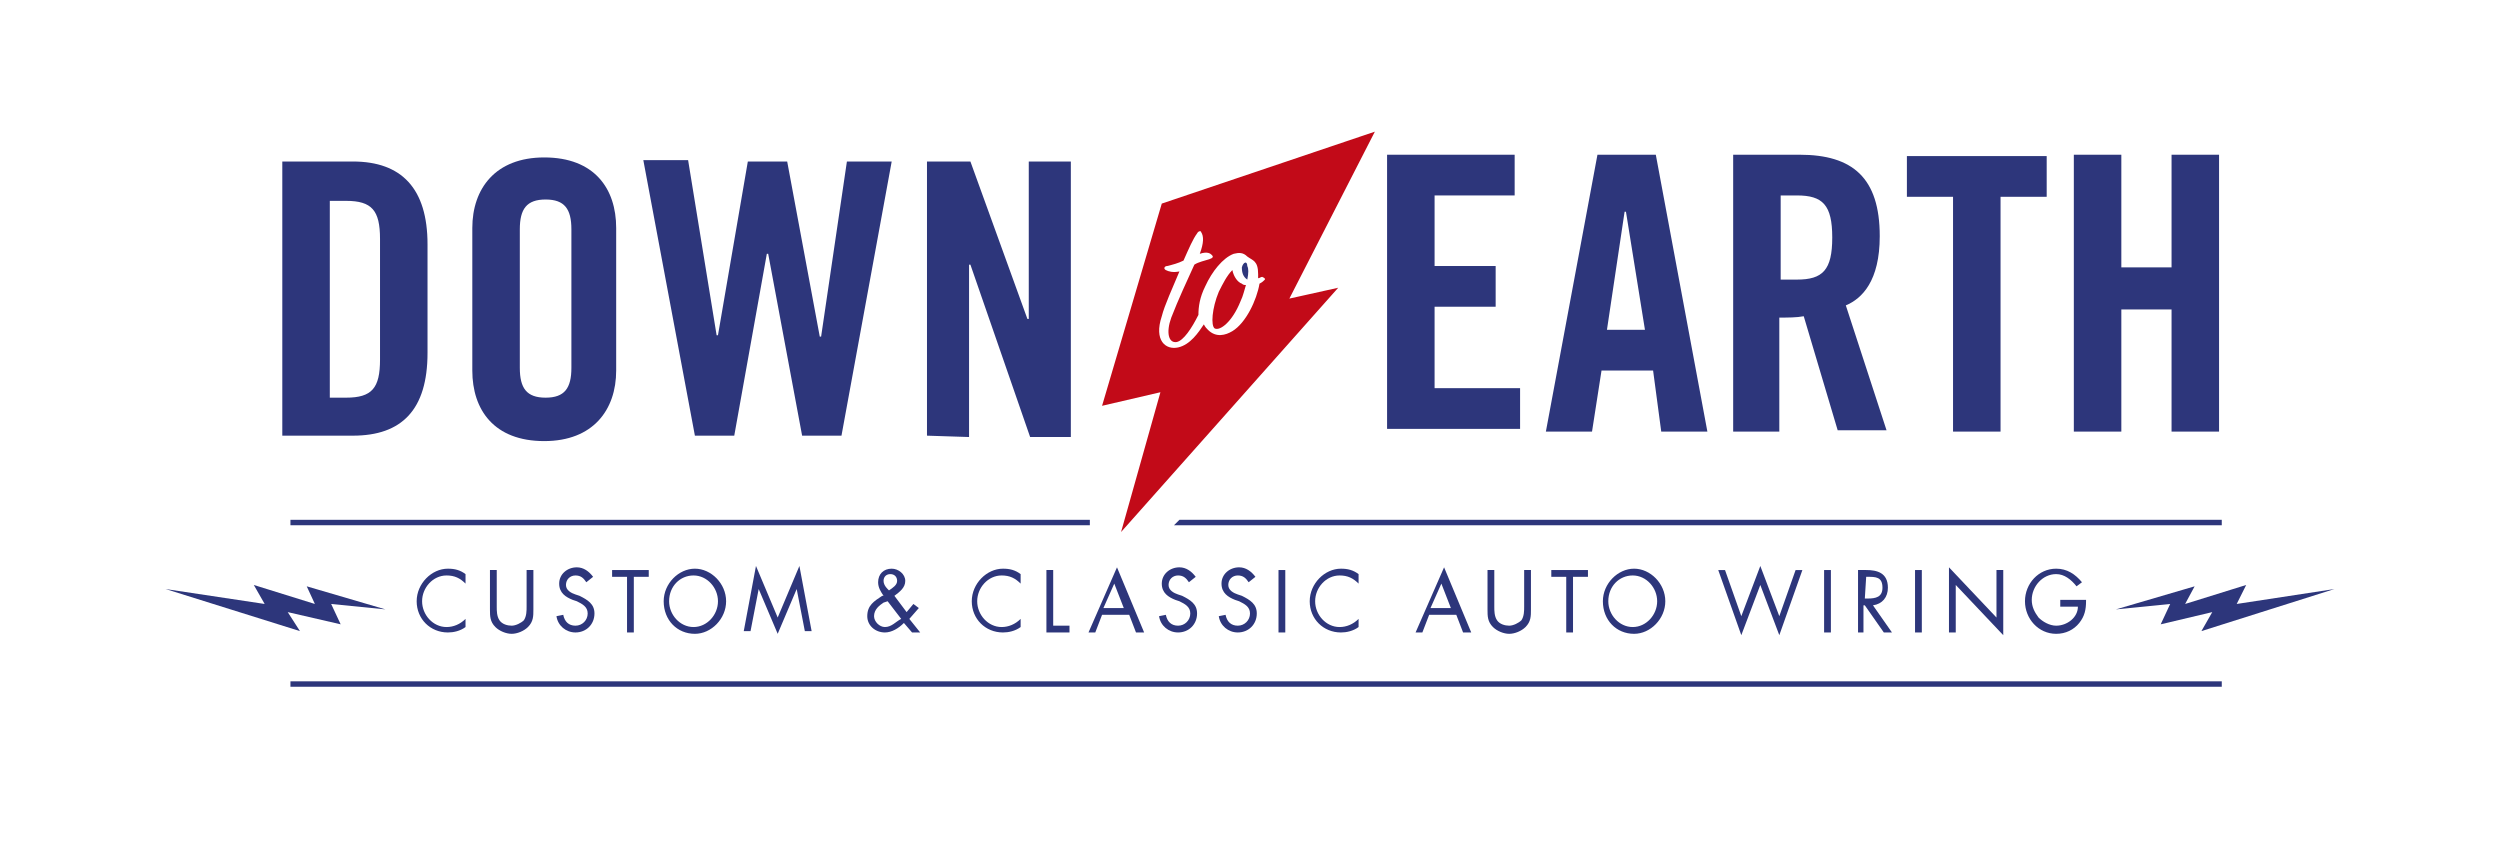 <svg enable-background="new 0 0 184.2 62.4" viewBox="0 0 184.2 62.4" xmlns="http://www.w3.org/2000/svg"><g fill="#2d367b"><path d="m172 43.4-9.8 3.1.8-1.4-3.8.9.7-1.5-4 .4 5.8-1.7-.7 1.3 4.5-1.4-.7 1.4z"/><path d="m12.2 43.4 9.9 3.1-.9-1.4 3.9.9-.7-1.5 4 .4-5.8-1.7.6 1.3-4.5-1.4.8 1.4z"/><path d="m34.3 43c-.4-.4-.8-.6-1.4-.6-1 0-1.8.9-1.8 1.9s.8 1.9 1.8 1.9c.5 0 1-.2 1.4-.6v.6c-.4.3-.9.4-1.3.4-1.3 0-2.3-1-2.3-2.3s1.1-2.4 2.3-2.4c.5 0 .9.1 1.3.4z"/><path d="m36.6 44.7c0 .3 0 .7.2 1s.6.4.9.4.7-.2.9-.4c.2-.3.2-.7.2-1v-2.7h.5v2.9c0 .5 0 .9-.4 1.3-.3.3-.8.5-1.2.5s-.9-.2-1.2-.5c-.4-.4-.4-.8-.4-1.3v-2.9h.5z"/><path d="m43.2 42.9c-.2-.3-.4-.5-.8-.5s-.7.3-.7.7.4.6.7.7l.3.1c.6.3 1.1.6 1.1 1.3 0 .8-.6 1.4-1.4 1.4-.7 0-1.3-.5-1.4-1.2l.5-.1c.1.5.4.8.9.8s.9-.4.9-.9-.4-.7-.8-.9l-.3-.1c-.5-.2-1-.5-1-1.2s.6-1.2 1.3-1.2c.5 0 .9.3 1.2.7z"/><path d="m46.7 46.6h-.5v-4.1h-1.1v-.5h2.7v.5h-1.1z"/><path d="m53.5 44.3c0 1.3-1.1 2.4-2.3 2.4-1.3 0-2.3-1-2.3-2.4 0-1.3 1.1-2.4 2.3-2.4s2.3 1.1 2.3 2.4zm-4.2 0c0 1 .8 1.9 1.8 1.9s1.8-.9 1.8-1.9-.8-1.9-1.8-1.9-1.8.8-1.8 1.9z"/><path d="m55.7 41.7 1.6 3.8 1.6-3.8.9 4.8h-.5l-.6-3.1-1.4 3.3-1.4-3.3-.6 3.1h-.5z"/><path d="m66.6 45.9c-.4.4-.9.7-1.4.7-.7 0-1.3-.5-1.3-1.2 0-.8.5-1.1 1.1-1.5h.1c-.2-.3-.4-.6-.4-1 0-.6.4-1 1-1 .5 0 1 .4 1 .9s-.4.8-.8 1.1l.9 1.2.5-.6.4.3-.7.8.8 1h-.6zm-1.5-1.5c-.3.2-.7.5-.7 1 0 .4.4.8.8.8.5 0 .8-.4 1.2-.6l-1-1.3zm.4-.9c.3-.2.6-.4.6-.7s-.2-.5-.5-.5-.5.2-.5.5c0 .2.1.4.3.6z"/><path d="m75.2 43c-.4-.4-.8-.6-1.4-.6-1 0-1.8.9-1.8 1.9s.8 1.9 1.8 1.9c.5 0 1-.2 1.4-.6v.6c-.4.3-.9.4-1.3.4-1.3 0-2.3-1-2.3-2.3s1.1-2.4 2.3-2.4c.5 0 .9.1 1.3.4z"/><path d="m77.6 46.1h1.2v.5h-1.7v-4.6h.5z"/><path d="m81.2 45.3-.5 1.3h-.5l2.1-4.8 2 4.8h-.6l-.5-1.3zm.9-2.3-.8 1.8h1.5z"/><path d="m87.6 42.9c-.2-.3-.4-.5-.8-.5s-.7.3-.7.7.4.6.7.7l.3.1c.6.3 1.1.6 1.1 1.3 0 .8-.6 1.4-1.4 1.4-.7 0-1.3-.5-1.4-1.2l.5-.1c.1.5.4.8.9.8s.9-.4.9-.9-.4-.7-.8-.9l-.3-.1c-.5-.2-1-.5-1-1.2s.6-1.2 1.3-1.2c.5 0 .9.3 1.2.7z"/><path d="m92 42.9c-.2-.3-.4-.5-.8-.5s-.7.3-.7.7.4.6.7.7l.3.1c.6.3 1.1.6 1.1 1.3 0 .8-.6 1.4-1.4 1.4-.7 0-1.3-.5-1.4-1.2l.5-.1c.1.5.4.8.9.8s.9-.4.9-.9-.4-.7-.8-.9l-.3-.1c-.5-.2-1-.5-1-1.2s.6-1.2 1.3-1.2c.5 0 .9.3 1.2.7z"/><path d="m94.7 46.6h-.5v-4.6h.5z"/><path d="m100.1 43c-.4-.4-.8-.6-1.4-.6-1 0-1.8.9-1.8 1.9s.8 1.9 1.8 1.9c.5 0 1-.2 1.4-.6v.6c-.4.3-.9.4-1.3.4-1.3 0-2.3-1-2.3-2.3s1.1-2.4 2.3-2.4c.5 0 .9.1 1.3.4z"/><path d="m105.3 45.3-.5 1.3h-.5l2.1-4.8 2 4.8h-.6l-.5-1.3zm.9-2.3-.8 1.8h1.5z"/><path d="m110.1 44.7c0 .3 0 .7.2 1s.6.4.9.4.7-.2.9-.4c.2-.3.2-.7.2-1v-2.7h.5v2.9c0 .5 0 .9-.4 1.3-.3.3-.8.5-1.2.5s-.9-.2-1.2-.5c-.4-.4-.4-.8-.4-1.3v-2.9h.5z"/><path d="m115.9 46.6h-.5v-4.1h-1.1v-.5h2.7v.5h-1.1z"/><path d="m122.7 44.3c0 1.3-1.1 2.4-2.3 2.4-1.3 0-2.3-1-2.3-2.4 0-1.3 1.1-2.4 2.3-2.4s2.3 1.1 2.3 2.4zm-4.2 0c0 1 .8 1.9 1.8 1.9s1.8-.9 1.8-1.9-.8-1.9-1.8-1.9-1.8.8-1.8 1.9z"/><path d="m128.3 45.4 1.4-3.7 1.4 3.7 1.2-3.4h.5l-1.7 4.8-1.4-3.7-1.4 3.7-1.7-4.8h.5z"/><path d="m134.9 46.6h-.5v-4.6h.5z"/><path d="m137.4 46.6h-.5v-4.6h.6c.8 0 1.6.2 1.6 1.3 0 .7-.4 1.2-1.1 1.3l1.4 2h-.6l-1.4-2h-.1v2zm0-2.5h.2c.6 0 1.1-.1 1.1-.8 0-.8-.5-.8-1.1-.8h-.1z"/><path d="m141.6 46.6h-.5v-4.6h.5z"/><path d="m143.6 41.8 3.5 3.7v-3.5h.5v4.8l-3.5-3.7v3.5h-.5z"/><path d="m153.7 44.3c0 .6-.1 1.1-.5 1.6s-1 .8-1.7.8c-1.3 0-2.3-1.1-2.3-2.4s1-2.4 2.3-2.4c.8 0 1.4.4 1.9 1l-.4.3c-.4-.5-.9-.9-1.5-.9-1 0-1.8.9-1.8 1.9 0 .5.2.9.5 1.3.3.3.8.6 1.3.6.8 0 1.6-.6 1.6-1.4h-1.3v-.5h1.9z"/><path d="m21.4 50.2h142.3v.4h-142.3z"/><path d="m102.2 31.8v-20.4h9.4v3h-5.9v5.2h4.5v3h-4.5v6h6.3v3h-9.8z"/><path d="m117.3 31.8h-3.4l3.8-20.4h4.3l3.8 20.4h-3.4l-.6-4.5h-3.8zm1.1-7.5h2.8l-1.4-8.7h-.1z"/><path d="m131.2 31.8h-3.5v-20.4h4.9c3.9 0 5.9 1.7 5.9 6 0 3.3-1.3 4.6-2.5 5.1l3 9.2h-3.6l-2.5-8.4c-.5.1-1.2.1-1.8.1v8.4zm0-11.2h1.2c1.9 0 2.6-.7 2.6-3.1s-.7-3.1-2.6-3.1h-1.2z"/><path d="m143.9 14.5h-3.4v-3h10.3v3h-3.4v17.3h-3.5z"/><path d="m152.8 31.8v-20.4h3.5v8.3h3.7v-8.3h3.5v20.4h-3.5v-9h-3.7v9z"/><path d="m20.8 11.9h5.2c3.6 0 5.5 2 5.5 6.1v8c0 4.2-1.9 6.1-5.5 6.1h-5.2zm3.5 17.4h1.2c1.9 0 2.5-.7 2.5-2.8v-8.9c0-2.1-.6-2.8-2.5-2.8h-1.2z"/><path d="m34.8 16.8c0-2.9 1.7-5.2 5.3-5.2 3.7 0 5.3 2.3 5.3 5.2v10.5c0 2.9-1.7 5.2-5.3 5.2-3.7 0-5.3-2.3-5.3-5.2zm3.5 10.3c0 1.5.5 2.2 1.9 2.2s1.9-.7 1.9-2.2v-10.2c0-1.5-.5-2.2-1.9-2.2s-1.9.7-1.9 2.2z"/><path d="m55.1 11.9h2.9l2.4 12.9h.1l1.9-12.9h3.3l-3.7 20.2h-2.9l-2.5-13.4h-.1l-2.4 13.4h-2.9l-3.8-20.3h3.3l2.1 12.9h.1z"/><path d="m68.3 32.1v-20.2h3.2l4.2 11.6h.1v-11.6h3.1v20.3h-3l-4.4-12.7h-.1v12.7z"/><path d="m21.4 38.3h58.9v.4h-58.9z"/><path d="m163.7 38.3h-76.8l-.4.4h77.2z"/><path d="m91.5 19.7c0 .4.1.7.4.9.1-.5.1-.8 0-1 0-.4-.3-.3-.4.1z"/></g><path d="m90.8 19.9c-.4.4-.7 1-1 1.6-.5 1.2-.6 2.5-.3 2.7.4.2 1.3-.5 1.9-2 .2-.4.3-.9.4-1.2-.1 0-.2 0-.3-.1-.3-.1-.6-.5-.7-1z" fill="#c20a18"/><path d="m101.3 9.7-15.7 5.3-4.4 14.9 4.3-1-2.9 10.3 16-18-3.6.8zm-8.1 10.9c-.1.1-.2.2-.4.3-.2 1.2-1 2.9-2 3.5-.5.3-1.2.5-1.8-.1-.1-.1-.2-.2-.3-.4-.4.6-1 1.5-1.9 1.7s-1.8-.5-1.2-2.3c.2-.8.8-2.1 1.3-3.3-.5.1-.8 0-1-.1s-.1-.3.1-.3c.4-.1.8-.2 1.2-.4.4-.9.7-1.6 1-2 .1-.2.3-.2.3-.1.2.3.2.8-.1 1.6.6-.2.8 0 .9.1s.1.2-.2.3-.8.2-1.1.4c-.5 1.1-1.2 2.6-1.7 3.9-.4 1.1-.2 1.9.4 1.8.5-.1 1.1-1 1.6-2 0-.6.1-1.3.5-2.1.5-1.1 1.3-2.1 2.1-2.4.4-.1.7-.1 1 .2.4.3.8.3.8 1.3v.3c.1 0 .2-.1.3-.1.2.1.2.1.2.2z" fill="#c20a18"/></svg>